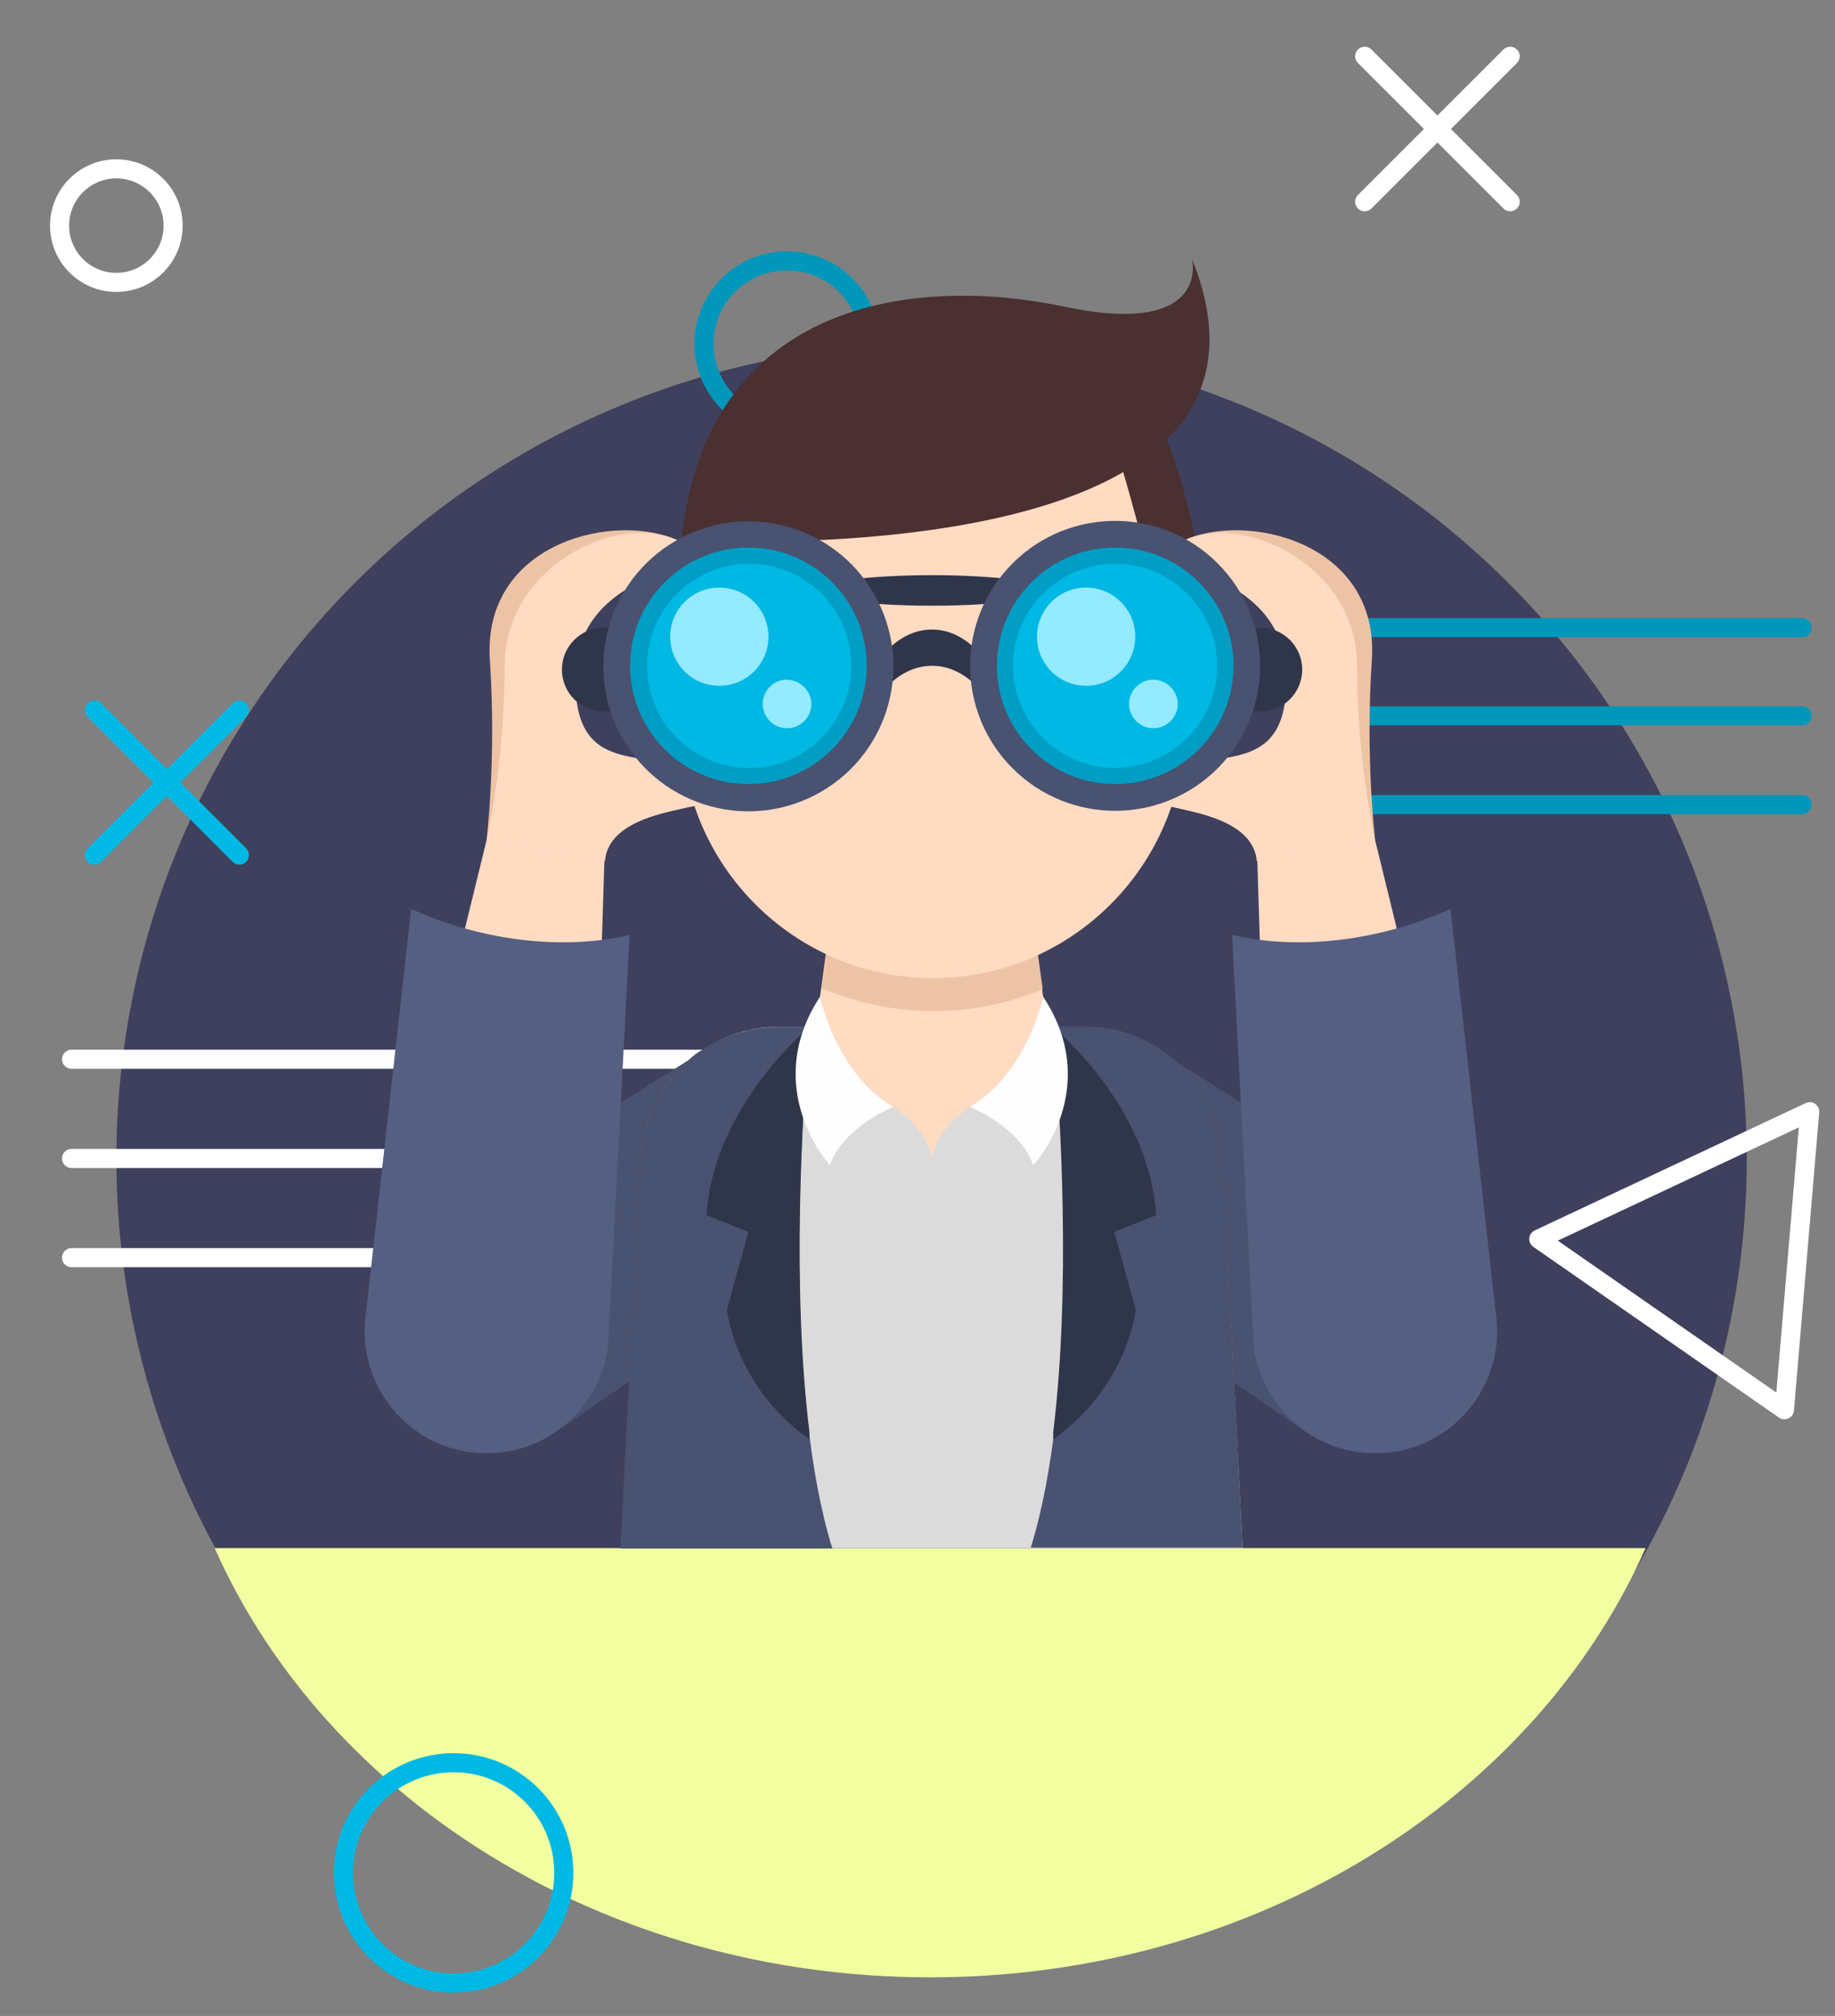 <?xml version="1.0" encoding="utf-8"?>
<!-- Generator: Adobe Illustrator 22.0.1, SVG Export Plug-In . SVG Version: 6.00 Build 0)  -->
<svg version="1.1" xmlns="http://www.w3.org/2000/svg" xmlns:xlink="http://www.w3.org/1999/xlink" x="0px" y="0px"
	 viewBox="0 0 384.7 422.7" style="enable-background:new 0 0 384.7 422.7;" xml:space="preserve">
<rect x="0" y="0" width="384.7" height="422.7" fill="#808080" stroke="none"/>
<style type="text/css">
	.st0{display:none;}
	.st1{display:inline;fill:#2931B3;}
	.st2{fill:#3F405D;}
	.st3{fill:#F2FFA0;}
	.st4{fill:none;stroke:#0097BA;stroke-width:4;stroke-linecap:round;stroke-linejoin:round;stroke-miterlimit:10;}
	.st5{fill:none;stroke:#FFFFFF;stroke-width:4;stroke-linecap:round;stroke-linejoin:round;stroke-miterlimit:10;}
	.st6{fill:#495270;}
	.st7{fill:#DBDBDB;}
	.st8{fill:#FFDBC2;}
	.st9{fill:#EDC3A6;}
	.st10{fill:#CFA184;}
	.st11{fill:#4A3030;}
	.st12{fill:#555F82;}
	.st13{fill:#30364A;}
	.st14{fill:#009EC4;}
	.st15{fill:#00B8E4;}
	.st16{fill:#94EAFF;}
	.st17{fill:#FEFEFE;}
	.st18{fill:none;stroke:#00B8E4;stroke-width:4;stroke-linecap:round;stroke-linejoin:round;stroke-miterlimit:10;}
</style>
<g id="Layer_3" class="st0">
	<rect x="-74.7" y="-48.8" class="st1" width="502.1" height="502.1"/>
</g>
<g id="Layer_2">
	<circle class="st2" cx="195.3" cy="243" r="170.9"/>
	<path class="st3" d="M45,324.6c23.4,52.7,81.8,90,150,90c68.2,0,126.6-37.3,150-90L45,324.6z"/>
</g>
<g id="OBJECTS">
	<g>
		<line class="st4" x1="279.4" y1="131.6" x2="377.8" y2="131.6"/>
		<line class="st4" x1="279.4" y1="150.1" x2="377.8" y2="150.1"/>
		<line class="st4" x1="279.4" y1="168.7" x2="377.8" y2="168.7"/>
	</g>
	<g>
		<line class="st5" x1="15" y1="222.1" x2="153.5" y2="222.1"/>
		<line class="st5" x1="15" y1="242.9" x2="153.5" y2="242.9"/>
		<line class="st5" x1="15" y1="263.7" x2="153.5" y2="263.7"/>
	</g>
	<circle class="st4" cx="165" cy="72.1" r="17.4"/>
	<g>
		<g>
			<g>
				<path class="st6" d="M288.2,304.7c-5,0-10.1-1.5-14.5-4.5l-53-36.6c-11.6-8-14.6-24-6.5-35.6c8-11.6,19.8-14.1,31.4-6l57.2,36.1
					c11.6,8,14.6,24,6.5,35.6C304.4,300.9,296.4,304.7,288.2,304.7z"/>
			</g>
			<g>
				<path class="st6" d="M102.1,304.7c5,0,10.1-1.5,14.5-4.5l53-36.6c11.6-8,14.6-24,6.5-35.6c-8-11.6-18.8-14.6-30.5-6.5L87.5,258
					c-11.6,8-14.6,24-6.5,35.6C85.9,300.9,93.9,304.7,102.1,304.7z"/>
			</g>
			<path class="st7" d="M260.5,324.6H130.2l4.1-81.4c0.8-15.5,13.7-27.9,28.7-27.9h64.6c15,0,27.9,12.4,28.7,27.9L260.5,324.6z"/>
			<path class="st8" d="M195.3,242.6L195.3,242.6c-15.9,0-26.2-13.3-23.4-33.5l4.1-30c1.5-11.3,10.1-19.4,19.3-19.4l0,0
				c9.2,0,17.8,8,19.3,19.4l4.1,30C221.5,229.3,211.3,242.6,195.3,242.6z"/>
			<path class="st9" d="M214.7,179.1c-1.5-11.3-10.1-19.4-19.3-19.4h0c-9.2,0-17.8,8-19.3,19.4l-3.8,28.1c7.2,3.1,15.1,4.8,23.4,4.8
				h0c8.1,0,15.8-1.6,22.9-4.6L214.7,179.1z"/>
			<g>
				<g>
					<g>
						
							<ellipse transform="matrix(0.995 -0.102 0.102 0.995 -13.714 15.395)" class="st9" cx="143.9" cy="142" rx="16.3" ry="22.1"/>
						<path class="st10" d="M156,137.7c1.3,8.2-3.2,16-10,17.4c-6.8,1.4-13.4-4.2-14.6-12.4c-1.3-8.2,3.2-16,10-17.4
							C148.1,123.9,154.7,129.5,156,137.7z"/>
						<path class="st9" d="M153.4,139c0.5,3.2-2.4,6.5-6.5,7.4c-4.1,0.8-7.8-1.2-8.3-4.4c-0.5-3.2,2.4-6.5,6.5-7.4
							C149.2,133.8,152.9,135.7,153.4,139z"/>
					</g>
					<g>
						<path class="st9" d="M230.7,138.8c-1.9,12.1,3.8,23.3,12.6,25c8.8,1.8,17.5-6.6,19.4-18.6c1.9-12.1-3.8-23.3-12.6-25
							C241.3,118.4,232.6,126.8,230.7,138.8z"/>
						
							<ellipse transform="matrix(5.818070e-02 -0.998 0.998 5.818070e-02 92.744 378.62)" class="st10" cx="247" cy="140.2" rx="15.1" ry="12.5"/>
						<path class="st9" d="M237.2,139c-0.5,3.2,2.4,6.5,6.5,7.4c4.1,0.8,7.8-1.2,8.3-4.4c0.5-3.2-2.4-6.5-6.5-7.4
							C241.5,133.8,237.7,135.7,237.2,139z"/>
					</g>
					<path class="st8" d="M195.6,205.1L195.6,205.1c-29,0-52.7-23.7-52.7-52.7v-33c0-29,23.7-52.7,52.7-52.7h0
						c29,0,52.7,23.7,52.7,52.7v33C248.3,181.4,224.6,205.1,195.6,205.1z"/>
					<path class="st11" d="M147.1,98.6c0,0-9.3,20.3-4.3,46.7c1.9,9.8,6.2-24.4,13.3-52.5L147.1,98.6z"/>
					<path class="st11" d="M243,88.2c0,0,14,30.7,7.5,57.1c-2.4,9.8-8-24.4-16.9-52.5L243,88.2z"/>
					<path class="st11" d="M142.9,113.2c0,0,134.3,8.8,107-58.9c0,0,4.1,16.5-26.8,10C192.2,57.7,148.1,62.8,142.9,113.2z"/>
				</g>
			</g>
			<path class="st8" d="M264.4,206.3l-0.8-25.6c0,0,8.7-9.7,24.7-4.5l6.9,28.2C295.2,204.5,270.7,216,264.4,206.3z"/>
			<g>
				<path class="st12" d="M304.1,190.6l9.6,85.8c1.5,14.1-8.7,26.7-22.8,28.2c-0.9,0.1-1.8,0.1-2.7,0.1c-12.9,0-24-9.8-25.4-22.9
					l-4.5-85.8C258.3,196,278.5,202,304.1,190.6z"/>
			</g>
			<path class="st9" d="M288.3,176.2c0,0-2.1-17.2-0.7-37.7c1.7-25-26.7-31.4-39.8-25c-13.1,6.4,20.5,3.5,21.8,27.1
				c1.3,23.7-16,15.3-23.5,21.9c-7.5,6.6-2.7,6,1.5,7.1c4.2,1,15.3,3,15.9,11L288.3,176.2z"/>
			<path class="st8" d="M288.3,176.2c0,0-3.8-16.2-3.8-36.7c0-20.5-23.6-32.5-36.7-26c-13.1,6.4,20.5,3.5,21.8,27.1
				c1.3,23.7-16,15.3-23.5,21.9c-7.5,6.6-2.7,6,1.5,7.1c4.2,1,15.3,3,15.9,11L288.3,176.2z"/>
			<path class="st8" d="M125.9,206.3l0.8-25.6c0,0-8.7-9.7-24.7-4.5l-6.9,28.2C95.1,204.5,119.6,216,125.9,206.3z"/>
			<g>
				<path class="st12" d="M86.2,190.6l-9.6,85.8c-1.5,14.1,8.7,26.7,22.8,28.2c0.9,0.1,1.8,0.1,2.7,0.1c12.9,0,24-9.8,25.4-22.9
					L132,196C132,196,111.8,202,86.2,190.6z"/>
			</g>
			<path class="st9" d="M102,176.2c0,0,2.1-17.2,0.7-37.7c-1.7-25,26.7-31.4,39.8-25c13.1,6.4-20.5,3.5-21.8,27.1
				c-1.3,23.7,16,15.3,23.5,21.9c7.5,6.6,2.7,6-1.5,7.1c-4.2,1-15.3,3-15.9,11L102,176.2z"/>
			<path class="st8" d="M102,176.2c0,0,3.8-16.2,3.8-36.7c0-20.5,23.6-32.5,36.7-26c13.1,6.4-20.5,3.5-21.8,27.1
				c-1.3,23.7,16,15.3,23.5,21.9c7.5,6.6,2.7,6-1.5,7.1c-4.2,1-15.3,3-15.9,11L102,176.2z"/>
			<g>
				<path class="st13" d="M182.2,149.5c2.9-6,7.7-9.9,13.2-9.9c5.5,0,10.3,3.9,13.2,9.9h2.4c-1.8-10.1-8.1-17.5-15.6-17.5
					c-7.6,0-13.9,7.5-15.6,17.5H182.2z"/>
				<ellipse class="st13" cx="195.4" cy="123.8" rx="24.2" ry="3.2"/>
				<circle class="st13" cx="126.6" cy="140.4" r="8.8"/>
				<circle class="st13" cx="264.2" cy="140.4" r="8.8"/>
				<g>
					
						<ellipse transform="matrix(0.89 -0.456 0.456 0.89 -46.405 87.012)" class="st6" cx="156.9" cy="139.6" rx="30.4" ry="30.4"/>
					<circle class="st14" cx="156.9" cy="139.6" r="24.8"/>
					
						<ellipse transform="matrix(0.605 -0.797 0.797 0.605 -49.121 180.216)" class="st15" cx="156.9" cy="139.6" rx="21.4" ry="21.4"/>
					<circle class="st16" cx="150.8" cy="133.5" r="10.3"/>
					<path class="st16" d="M170.1,147.6c0,2.8-2.3,5.1-5.1,5.1c-2.8,0-5.1-2.3-5.1-5.1c0-2.8,2.3-5.1,5.1-5.1
						C167.8,142.6,170.1,144.9,170.1,147.6z"/>
				</g>
				<g>
					
						<ellipse transform="matrix(0.707 -0.707 0.707 0.707 -30.214 206.212)" class="st6" cx="233.8" cy="139.6" rx="30.4" ry="30.4"/>
				</g>
				<circle class="st14" cx="233.8" cy="139.6" r="24.8"/>
				
					<ellipse transform="matrix(0.707 -0.707 0.707 0.707 -30.214 206.212)" class="st15" cx="233.8" cy="139.6" rx="21.4" ry="21.4"/>
				<circle class="st16" cx="227.7" cy="133.5" r="10.3"/>
				<path class="st16" d="M246.9,147.6c0,2.8-2.3,5.1-5.1,5.1c-2.8,0-5.1-2.3-5.1-5.1c0-2.8,2.3-5.1,5.1-5.1
					C244.7,142.6,246.9,144.9,246.9,147.6z"/>
			</g>
			<path class="st6" d="M169.7,215.3H163c-1,0-1.9,0.1-2.9,0.2l0,0c-1.2,0.1-2.4,0.3-3.6,0.6c-0.1,0-0.2,0-0.2,0.1
				c-0.3,0.1-0.6,0.2-0.9,0.2c-0.1,0-0.3,0.1-0.4,0.1c-0.3,0.1-0.5,0.2-0.8,0.3c-0.1,0-0.3,0.1-0.4,0.1c-0.3,0.1-0.5,0.2-0.8,0.3
				c-0.2,0.1-0.3,0.1-0.5,0.2c-0.2,0.1-0.5,0.2-0.7,0.3c-0.2,0.1-0.3,0.1-0.5,0.2c-0.2,0.1-0.5,0.2-0.7,0.3
				c-0.2,0.1-0.3,0.2-0.5,0.2c-0.2,0.1-0.5,0.2-0.7,0.4c-0.2,0.1-0.3,0.2-0.5,0.3c-0.2,0.1-0.4,0.3-0.7,0.4
				c-0.2,0.1-0.3,0.2-0.5,0.3c-0.2,0.1-0.4,0.3-0.6,0.4c-0.2,0.1-0.3,0.2-0.5,0.3c-0.2,0.1-0.4,0.3-0.6,0.4
				c-0.2,0.1-0.3,0.2-0.4,0.3c-0.2,0.2-0.4,0.3-0.6,0.5c-0.1,0.1-0.3,0.2-0.4,0.4c-0.2,0.2-0.4,0.3-0.6,0.5
				c-0.1,0.1-0.3,0.3-0.4,0.4c-0.2,0.2-0.4,0.3-0.5,0.5c-0.1,0.1-0.3,0.3-0.4,0.4c-0.2,0.2-0.3,0.3-0.5,0.5
				c-0.1,0.1-0.2,0.2-0.3,0.4c-0.3,0.3-0.6,0.7-0.9,1.1c-0.1,0.2-0.3,0.4-0.4,0.5c-0.1,0.2-0.3,0.3-0.4,0.5
				c-0.1,0.2-0.3,0.4-0.4,0.6c-0.1,0.2-0.2,0.3-0.4,0.5c-0.1,0.2-0.3,0.4-0.4,0.6c-0.1,0.2-0.2,0.4-0.3,0.5
				c-0.1,0.2-0.2,0.4-0.4,0.6c-0.1,0.2-0.2,0.4-0.3,0.5c-0.1,0.2-0.2,0.4-0.3,0.6c-0.1,0.2-0.2,0.4-0.3,0.6
				c-0.1,0.2-0.2,0.4-0.3,0.6c-0.1,0.2-0.2,0.4-0.3,0.6c-0.1,0.2-0.2,0.4-0.3,0.7c-0.1,0.2-0.2,0.4-0.2,0.6
				c-0.1,0.2-0.2,0.5-0.3,0.7c-0.1,0.2-0.1,0.4-0.2,0.6c-0.1,0.2-0.2,0.5-0.2,0.7c-0.1,0.2-0.1,0.4-0.2,0.6
				c-0.1,0.2-0.1,0.5-0.2,0.7c-0.1,0.2-0.1,0.4-0.2,0.6c-0.1,0.3-0.1,0.5-0.2,0.8c0,0.2-0.1,0.4-0.1,0.6c-0.1,0.3-0.1,0.5-0.1,0.8
				c0,0.2-0.1,0.4-0.1,0.5c0,0.3-0.1,0.6-0.1,0.9c0,0.2,0,0.3-0.1,0.5c0,0.5-0.1,0.9-0.1,1.4l-4.1,81.4h44.4
				C164.6,292.7,167.6,239.5,169.7,215.3z"/>
			<path class="st6" d="M260.5,324.6l-4.1-81.4c0,0,0,0,0,0c0-0.5-0.1-0.9-0.1-1.4c0-0.2,0-0.3-0.1-0.5c0-0.3-0.1-0.6-0.1-0.9
				c0-0.2-0.1-0.4-0.1-0.6c0-0.3-0.1-0.5-0.1-0.8c0-0.2-0.1-0.4-0.1-0.6c-0.1-0.3-0.1-0.5-0.2-0.8c0-0.2-0.1-0.4-0.2-0.6
				c-0.1-0.2-0.1-0.5-0.2-0.7c-0.1-0.2-0.1-0.4-0.2-0.6c-0.1-0.2-0.2-0.5-0.2-0.7c-0.1-0.2-0.1-0.4-0.2-0.6
				c-0.1-0.2-0.2-0.5-0.3-0.7c-0.1-0.2-0.2-0.4-0.2-0.6c-0.1-0.2-0.2-0.4-0.3-0.7c-0.1-0.2-0.2-0.4-0.3-0.6
				c-0.1-0.2-0.2-0.4-0.3-0.6c-0.1-0.2-0.2-0.4-0.3-0.6c-0.1-0.2-0.2-0.4-0.3-0.6c-0.1-0.2-0.2-0.4-0.3-0.6
				c-0.1-0.2-0.2-0.4-0.4-0.6c-0.1-0.2-0.2-0.4-0.3-0.5c-0.1-0.2-0.3-0.4-0.4-0.6c-0.1-0.2-0.2-0.4-0.4-0.5
				c-0.1-0.2-0.3-0.4-0.4-0.5c-0.1-0.2-0.3-0.3-0.4-0.5c-0.1-0.2-0.3-0.3-0.4-0.5c-0.3-0.4-0.7-0.8-1.1-1.2
				c-0.1-0.1-0.1-0.1-0.2-0.2c-0.2-0.2-0.3-0.4-0.5-0.5c-0.1-0.1-0.3-0.3-0.4-0.4c-0.2-0.2-0.4-0.3-0.5-0.5
				c-0.1-0.1-0.3-0.3-0.4-0.4c-0.2-0.2-0.4-0.3-0.6-0.5c-0.1-0.1-0.3-0.2-0.4-0.4c-0.2-0.2-0.4-0.3-0.6-0.5
				c-0.1-0.1-0.3-0.2-0.4-0.3c-0.2-0.1-0.4-0.3-0.6-0.4c-0.2-0.1-0.3-0.2-0.5-0.3c-0.2-0.1-0.4-0.3-0.6-0.4
				c-0.2-0.1-0.3-0.2-0.5-0.3c-0.2-0.1-0.4-0.3-0.7-0.4c-0.2-0.1-0.3-0.2-0.5-0.3c-0.2-0.1-0.5-0.2-0.7-0.4
				c-0.2-0.1-0.3-0.2-0.5-0.2c-0.2-0.1-0.5-0.2-0.7-0.3c-0.2-0.1-0.3-0.1-0.5-0.2c-0.2-0.1-0.5-0.2-0.7-0.3
				c-0.2-0.1-0.3-0.1-0.5-0.2c-0.3-0.1-0.5-0.2-0.8-0.3c-0.1-0.1-0.3-0.1-0.4-0.1c-0.3-0.1-0.5-0.2-0.8-0.3c-0.1,0-0.3-0.1-0.4-0.1
				c-0.3-0.1-0.6-0.2-0.9-0.2c-0.1,0-0.2,0-0.2-0.1c-1.2-0.3-2.4-0.5-3.6-0.6l0,0c-1-0.1-1.9-0.2-2.9-0.2H221
				c2.1,24.2,5,77.4-4.9,109.3H260.5z"/>
			<path class="st13" d="M148.1,254.8l8.8,3.5l-4.5,16.3c0,0,1.6,16.1,17.3,27.2v-1.5c-3.7-30.1-1.6-66.2,0-84.9
				C169.7,215.3,149.6,231.8,148.1,254.8z"/>
			<path class="st13" d="M242.4,254.8l-8.8,3.5l4.5,16.3c0,0-1.6,16.1-17.3,27.2v-1.5c3.7-30.1,1.6-66.2,0-84.9
				C220.8,215.3,240.9,231.8,242.4,254.8z"/>
		</g>
		<g>
			<path class="st7" d="M187.3,232.2c0,0,6.2,3.2,8,10.4v15.7c0,0-16-10.6-18.3-21.6C177.1,236.7,182.5,228.1,187.3,232.2z"/>
			<path class="st17" d="M171.9,209c0,0,3.4,16.2,15.4,23.1c0,0-10.5,4.1-13.3,12.2C174,244.4,159.3,228.3,171.9,209z"/>
			<path class="st7" d="M203.4,232.2c0,0-6.2,3.2-8,10.4v15.7c0,0,16-10.6,18.3-21.6C213.6,236.7,208.2,228.1,203.4,232.2z"/>
			<path class="st17" d="M218.7,209c0,0-3.4,16.2-15.4,23.1c0,0,10.5,4.1,13.3,12.2C216.7,244.4,231.4,228.3,218.7,209z"/>
		</g>
	</g>
	
		<ellipse transform="matrix(0.724 -0.69 0.69 0.724 -25.912 29.898)" class="st5" cx="24.4" cy="47.3" rx="11.9" ry="11.9"/>
	<g>
		<line class="st5" x1="286.1" y1="11.8" x2="316.6" y2="42.3"/>
		<line class="st5" x1="316.6" y1="11.8" x2="286.1" y2="42.3"/>
	</g>
	<circle class="st18" cx="95.1" cy="392.7" r="23.1"/>
	<polygon class="st5" points="379.4,233.1 322.6,259.8 374.1,295.6 	"/>
	<g>
		<line class="st18" x1="19.8" y1="148.9" x2="50.2" y2="179.3"/>
		<line class="st18" x1="50.2" y1="148.9" x2="19.8" y2="179.3"/>
	</g>
</g>
</svg>
